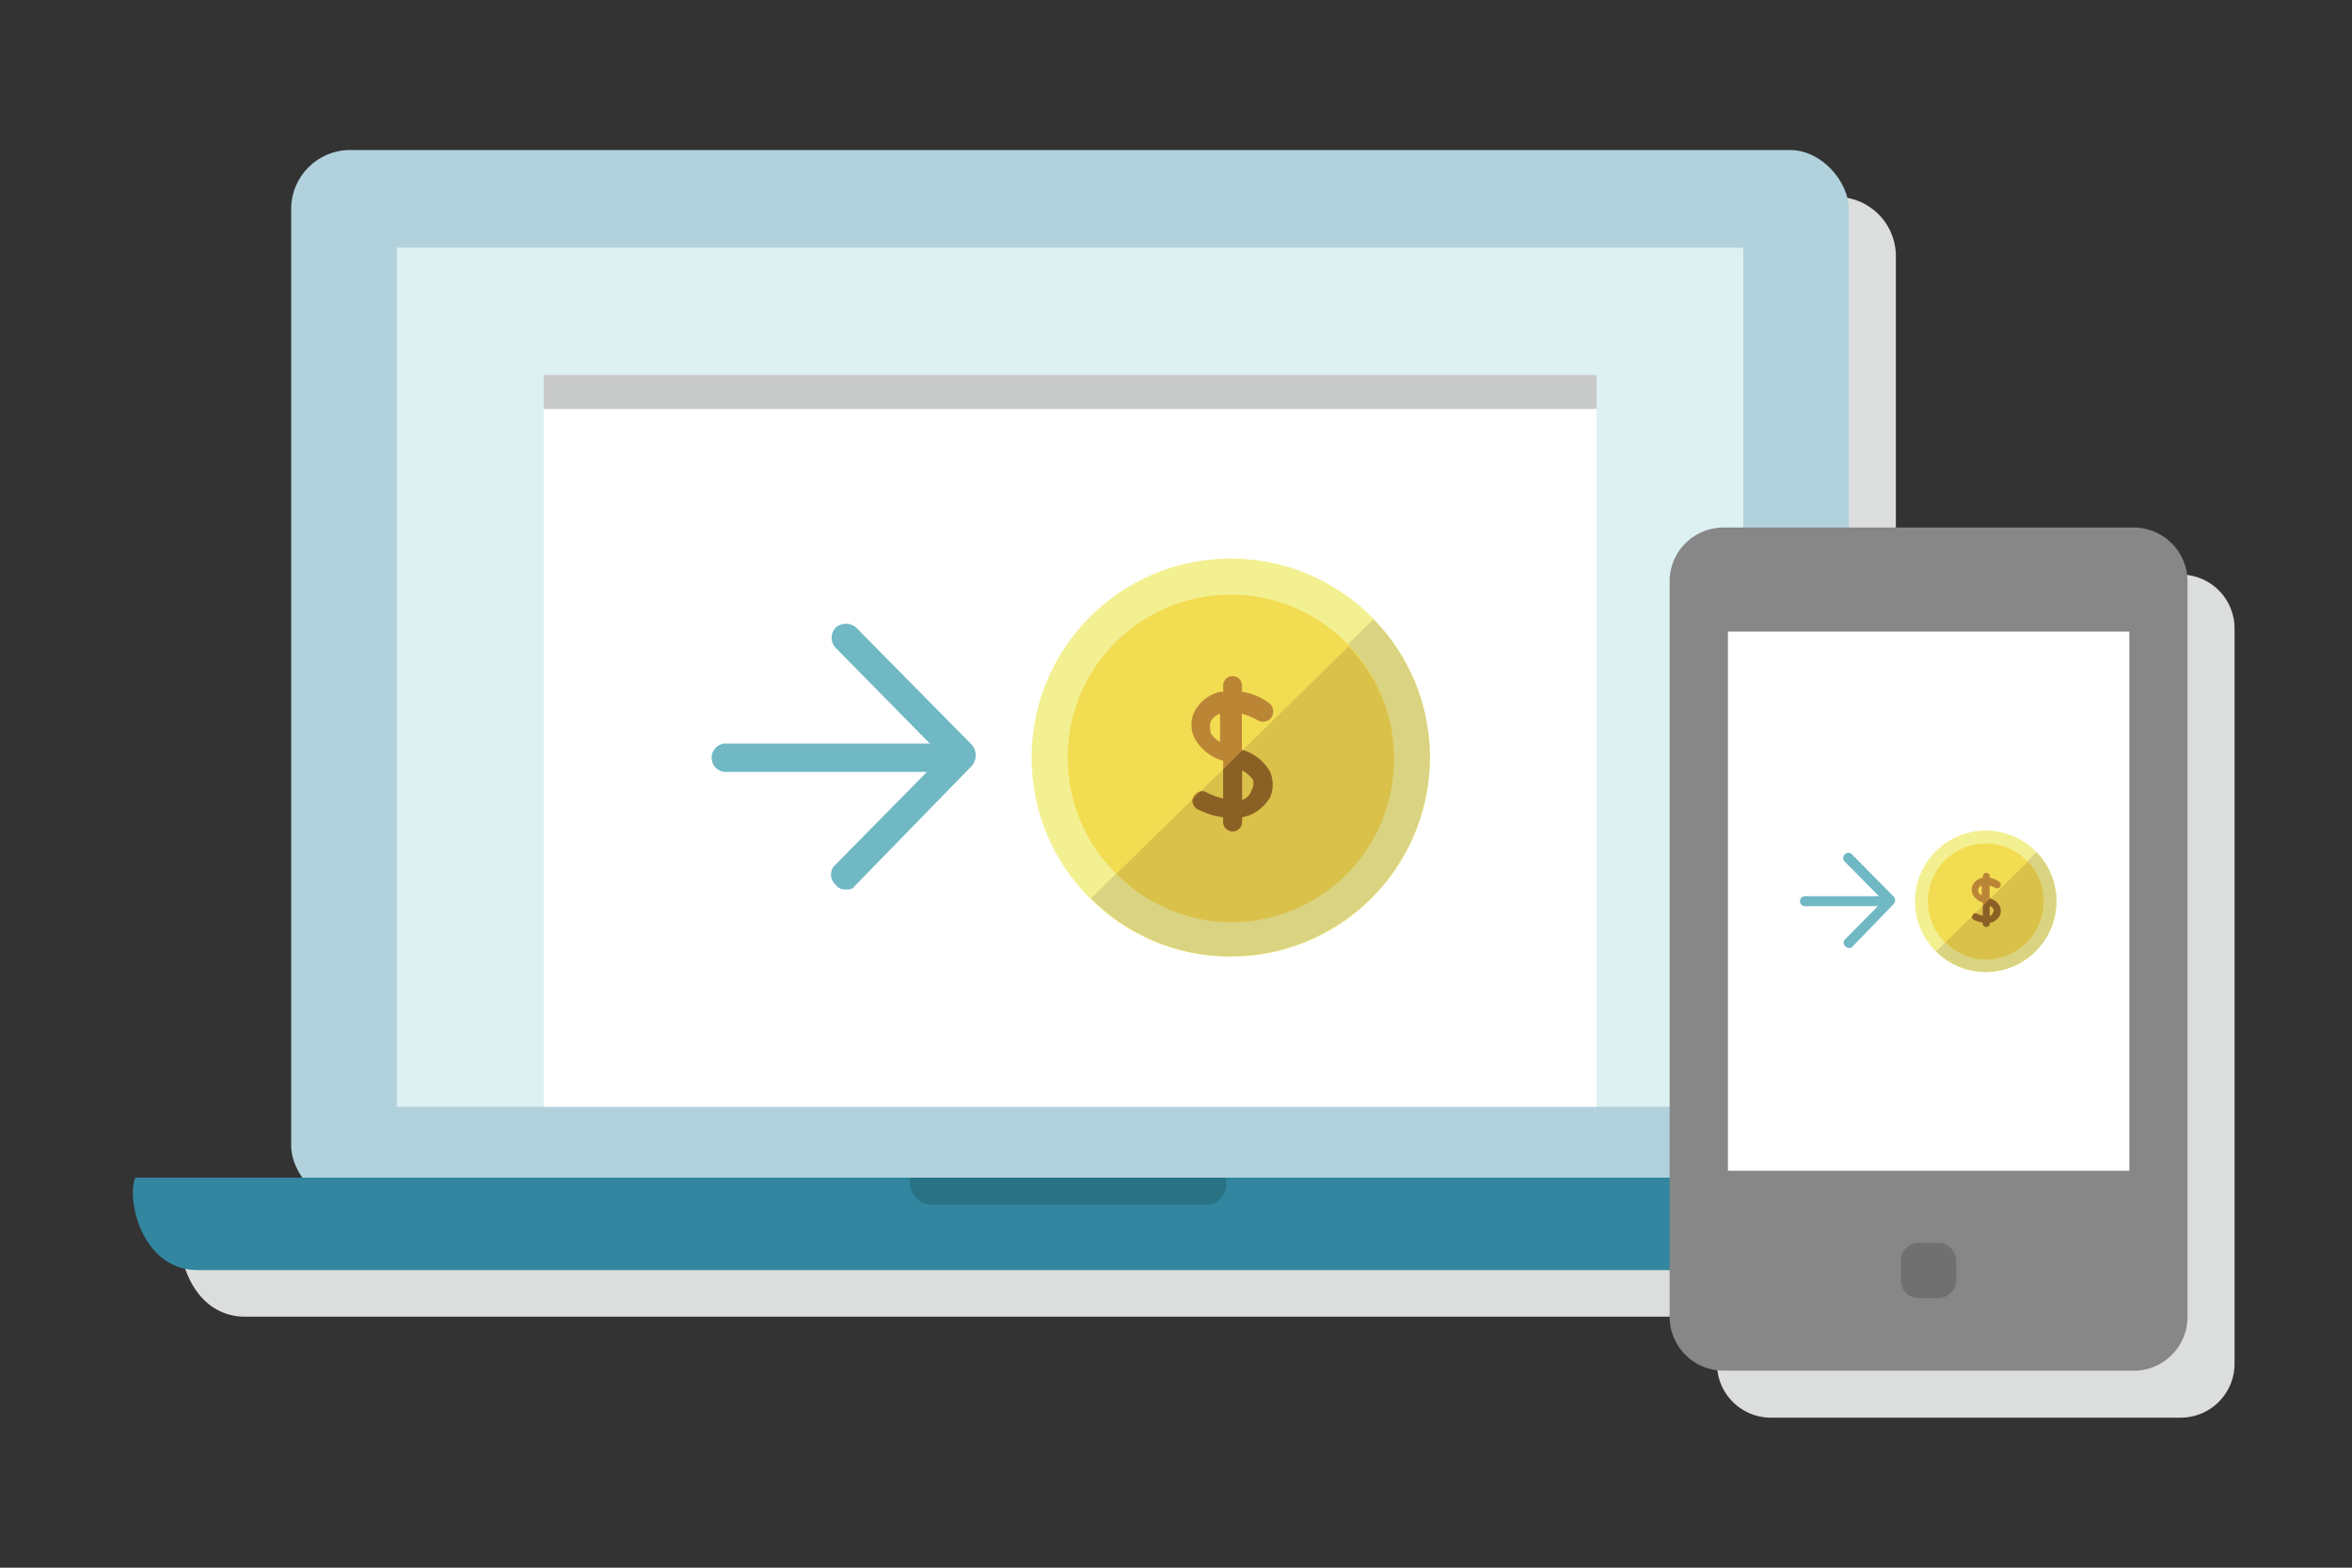 <svg id="レイヤー_1" data-name="レイヤー 1" xmlns="http://www.w3.org/2000/svg" xmlns:xlink="http://www.w3.org/1999/xlink" width="150" height="100" viewBox="0 0 150 100"><rect x="0" y="0" width="150" height="100" fill="#333333" stroke="none"/><defs><style>.cls-1{fill:none;}.cls-2{fill:#dcdddd;fill-rule:evenodd;}.cls-3{fill:#c9caca;}.cls-4{fill:#b1d2dd;}.cls-5{fill:#ddf0f2;}.cls-6{fill:#3286a0;}.cls-7{fill:#287284;}.cls-8{fill:#fff;}.cls-9{fill:#878787;}.cls-10{fill:#707070;}.cls-11{fill:#70b8c4;}.cls-12{fill:#f3f092;}.cls-13{fill:#dad381;}.cls-14{fill:#f2dc52;}.cls-15{fill:#d9c14a;}.cls-16{fill:#bb8536;}.cls-17{clip-path:url(#clip-path);}.cls-18{fill:#8b6025;}.cls-19{clip-path:url(#clip-path-2);}</style><clipPath id="clip-path"><path class="cls-1" d="M78.49,58.83A10.39,10.39,0,0,0,88.9,48.44,10.15,10.15,0,0,0,86,41.24L71.2,55.74A10.4,10.4,0,0,0,78.49,58.83Z"/></clipPath><clipPath id="clip-path-2"><path class="cls-1" d="M126.64,61.21a3.69,3.69,0,0,0,3.69-3.69,3.64,3.64,0,0,0-1-2.56l-5.25,5.15A3.66,3.66,0,0,0,126.64,61.21Z"/></clipPath></defs><title>illust</title><path class="cls-2" d="M139.07,36.65H120.91V16.32a3.78,3.78,0,0,0-3.76-3.76H25.33a3.78,3.78,0,0,0-3.76,3.76V76.09a3.73,3.73,0,0,0,.61,2H11.65c-.59,1.3.33,5.9,4,5.9H109.5v3a3.44,3.44,0,0,0,3.44,3.44h26.15A3.44,3.44,0,0,0,142.51,87V40.09A3.44,3.44,0,0,0,139.07,36.65Z"/><rect class="cls-3" x="35.29" y="24.85" width="67.15" height="2.16"/><rect class="cls-4" x="18.57" y="9.57" width="99.34" height="67.28" rx="3.76"/><rect class="cls-5" x="25.31" y="15.8" width="85.87" height="54.8"/><path class="cls-6" d="M127.56,75.12c.59,1.3.06,5.9-3.58,5.9H12.63c-3.64,0-4.57-4.59-4-5.9H127.56Z"/><path class="cls-7" d="M78.14,75.12a1.3,1.3,0,0,1-.8,1.66,1.25,1.25,0,0,1-.43.07H59.46a1.37,1.37,0,0,1-1.41-1.34,1.29,1.29,0,0,1,0-.39h20Z"/><rect class="cls-8" x="34.67" y="26.07" width="67.15" height="44.53"/><rect class="cls-3" x="34.67" y="23.92" width="67.15" height="2.16"/><path class="cls-9" d="M136.07,87.43H109.92A3.44,3.44,0,0,1,106.48,84V37.09a3.44,3.44,0,0,1,3.44-3.44h26.15a3.44,3.44,0,0,1,3.44,3.44h0V84a3.44,3.44,0,0,1-3.44,3.44h0"/><rect class="cls-8" x="110.2" y="40.29" width="25.6" height="34.39"/><path class="cls-10" d="M123.62,82.81h-1.24a1.15,1.15,0,0,1-1.15-1.14V80.42a1.15,1.15,0,0,1,1.15-1.14h1.24a1.15,1.15,0,0,1,1.14,1.14v1.24a1.15,1.15,0,0,1-1.14,1.14"/><path class="cls-11" d="M53.9,56.74a.7.7,0,0,1-.6-.3.85.85,0,0,1,0-1.3l6.8-6.9-6.8-6.91a.94.94,0,0,1,0-1.3,1,1,0,0,1,1.3,0l7.4,7.5a1.05,1.05,0,0,1,0,1.3l-7.5,7.7C54.4,56.74,54.1,56.74,53.9,56.74Z"/><path class="cls-11" d="M60.7,49.24H46.2a.91.91,0,0,1,0-1.81H60.7a.91.91,0,0,1,0,1.81Z"/><circle class="cls-12" cx="78.49" cy="48.33" r="12.7"/><path class="cls-1" d="M69.6,57.33l18.1-17.8a12.66,12.66,0,0,0-21.8,8.8A11.92,11.92,0,0,0,69.6,57.33Z"/><path class="cls-13" d="M78.49,61a12.72,12.72,0,0,0,12.7-12.7,12.58,12.58,0,0,0-3.6-8.8l-18,17.8A12.44,12.44,0,0,0,78.49,61Z"/><circle class="cls-14" cx="78.49" cy="48.33" r="10.4"/><path class="cls-15" d="M78.49,58.83A10.39,10.39,0,0,0,88.9,48.44,10.15,10.15,0,0,0,86,41.24L71.2,55.74A10.4,10.4,0,0,0,78.49,58.83Z"/><path class="cls-16" d="M81,49.24a3,3,0,0,0-1.8-1.41v-2.3a4.22,4.22,0,0,1,1,.41.66.66,0,0,0,.9-.2.67.67,0,0,0-.19-.91,3.74,3.74,0,0,0-1.7-.7v-.4a.6.6,0,1,0-1.2,0v.4h-.2a2.48,2.48,0,0,0-1.6,1.2,1.91,1.91,0,0,0,0,1.8,3,3,0,0,0,1.8,1.4v2.41a4.47,4.47,0,0,1-1.1-.41.6.6,0,1,0-.5,1.1,4.94,4.94,0,0,0,1.6.5v.3a.6.6,0,0,0,1.2,0v-.3c.1,0,.3-.1.4-.1a2.76,2.76,0,0,0,1.4-1.2A2.13,2.13,0,0,0,81,49.24Zm-3.79-2.5a1.63,1.63,0,0,1,0-.71,1,1,0,0,1,.6-.5v1.8A1.66,1.66,0,0,1,77.2,46.74Zm2.6,3.7a.89.89,0,0,1-.6.59v-1.9a2.17,2.17,0,0,1,.7.6A.82.82,0,0,1,79.8,50.44Z"/><g class="cls-17"><path class="cls-18" d="M81,49.24a3,3,0,0,0-1.8-1.41v-2.3a4.22,4.22,0,0,1,1,.41.66.66,0,0,0,.9-.2.67.67,0,0,0-.19-.91,3.74,3.74,0,0,0-1.7-.7v-.4a.6.6,0,1,0-1.2,0v.4h-.2a2.48,2.48,0,0,0-1.6,1.2,1.91,1.91,0,0,0,0,1.8,3,3,0,0,0,1.8,1.4v2.41a4.47,4.47,0,0,1-1.1-.41.6.6,0,1,0-.5,1.1,4.94,4.94,0,0,0,1.6.5v.3a.6.6,0,0,0,1.2,0v-.3c.1,0,.3-.1.4-.1a2.76,2.76,0,0,0,1.4-1.2A2.13,2.13,0,0,0,81,49.24Zm-3.79-2.5a1.63,1.63,0,0,1,0-.71,1,1,0,0,1,.6-.5v1.8A1.66,1.66,0,0,1,77.2,46.74Zm2.6,3.7a.89.89,0,0,1-.6.59v-1.9a2.17,2.17,0,0,1,.7.6A.82.82,0,0,1,79.8,50.44Z"/></g><path class="cls-11" d="M117.9,60.47a.26.26,0,0,1-.21-.11.3.3,0,0,1,0-.46l2.42-2.45L117.69,55a.33.33,0,1,1,.46-.46l2.63,2.66a.36.36,0,0,1,0,.46l-2.66,2.74C118.08,60.47,118,60.47,117.9,60.47Z"/><path class="cls-11" d="M120.32,57.8h-5.15a.32.32,0,1,1,0-.63h5.15a.32.32,0,1,1,0,.63Z"/><circle class="cls-12" cx="126.64" cy="57.49" r="4.51"/><path class="cls-1" d="M123.48,60.68l6.43-6.32a4.49,4.49,0,0,0-7.74,3.13A4.22,4.22,0,0,0,123.48,60.68Z"/><path class="cls-13" d="M126.64,62a4.52,4.52,0,0,0,4.51-4.51,4.47,4.47,0,0,0-1.28-3.13l-6.39,6.32A4.43,4.43,0,0,0,126.64,62Z"/><circle class="cls-14" cx="126.64" cy="57.49" r="3.69"/><path class="cls-15" d="M126.64,61.21a3.69,3.69,0,0,0,3.69-3.69,3.64,3.64,0,0,0-1-2.56l-5.25,5.15A3.66,3.66,0,0,0,126.64,61.21Z"/><path class="cls-16" d="M127.53,57.8a1,1,0,0,0-.64-.49v-.82a1.51,1.51,0,0,1,.35.14.23.23,0,0,0,.25-.39,1.38,1.38,0,0,0-.6-.25v-.14a.22.22,0,0,0-.43,0V56h-.07a.9.9,0,0,0-.57.43.72.72,0,0,0,0,.64,1.09,1.09,0,0,0,.64.5v.85a2,2,0,0,1-.39-.14.19.19,0,0,0-.28.1.21.21,0,0,0,.1.29,1.77,1.77,0,0,0,.57.17v.11a.22.22,0,0,0,.43,0v-.11l.14,0a1,1,0,0,0,.5-.43A.8.8,0,0,0,127.53,57.8Zm-1.35-.88a.5.5,0,0,1,0-.25.35.35,0,0,1,.21-.18v.64A.69.69,0,0,1,126.18,56.92Zm.92,1.31a.28.28,0,0,1-.21.21v-.67a.79.79,0,0,1,.25.21A.27.27,0,0,1,127.1,58.23Z"/><g class="cls-19"><path class="cls-18" d="M127.53,57.8a1,1,0,0,0-.64-.49v-.82a1.51,1.51,0,0,1,.35.14.23.23,0,0,0,.25-.39,1.38,1.38,0,0,0-.6-.25v-.14a.22.22,0,0,0-.43,0V56h-.07a.9.9,0,0,0-.57.43.72.72,0,0,0,0,.64,1.09,1.09,0,0,0,.64.5v.85a2,2,0,0,1-.39-.14.19.19,0,0,0-.28.1.21.21,0,0,0,.1.29,1.77,1.77,0,0,0,.57.17v.11a.22.22,0,0,0,.43,0v-.11l.14,0a1,1,0,0,0,.5-.43A.8.8,0,0,0,127.53,57.8Zm-1.35-.88a.5.5,0,0,1,0-.25.35.35,0,0,1,.21-.18v.64A.69.69,0,0,1,126.18,56.92Zm.92,1.31a.28.28,0,0,1-.21.21v-.67a.79.79,0,0,1,.25.21A.27.27,0,0,1,127.1,58.23Z"/></g></svg>